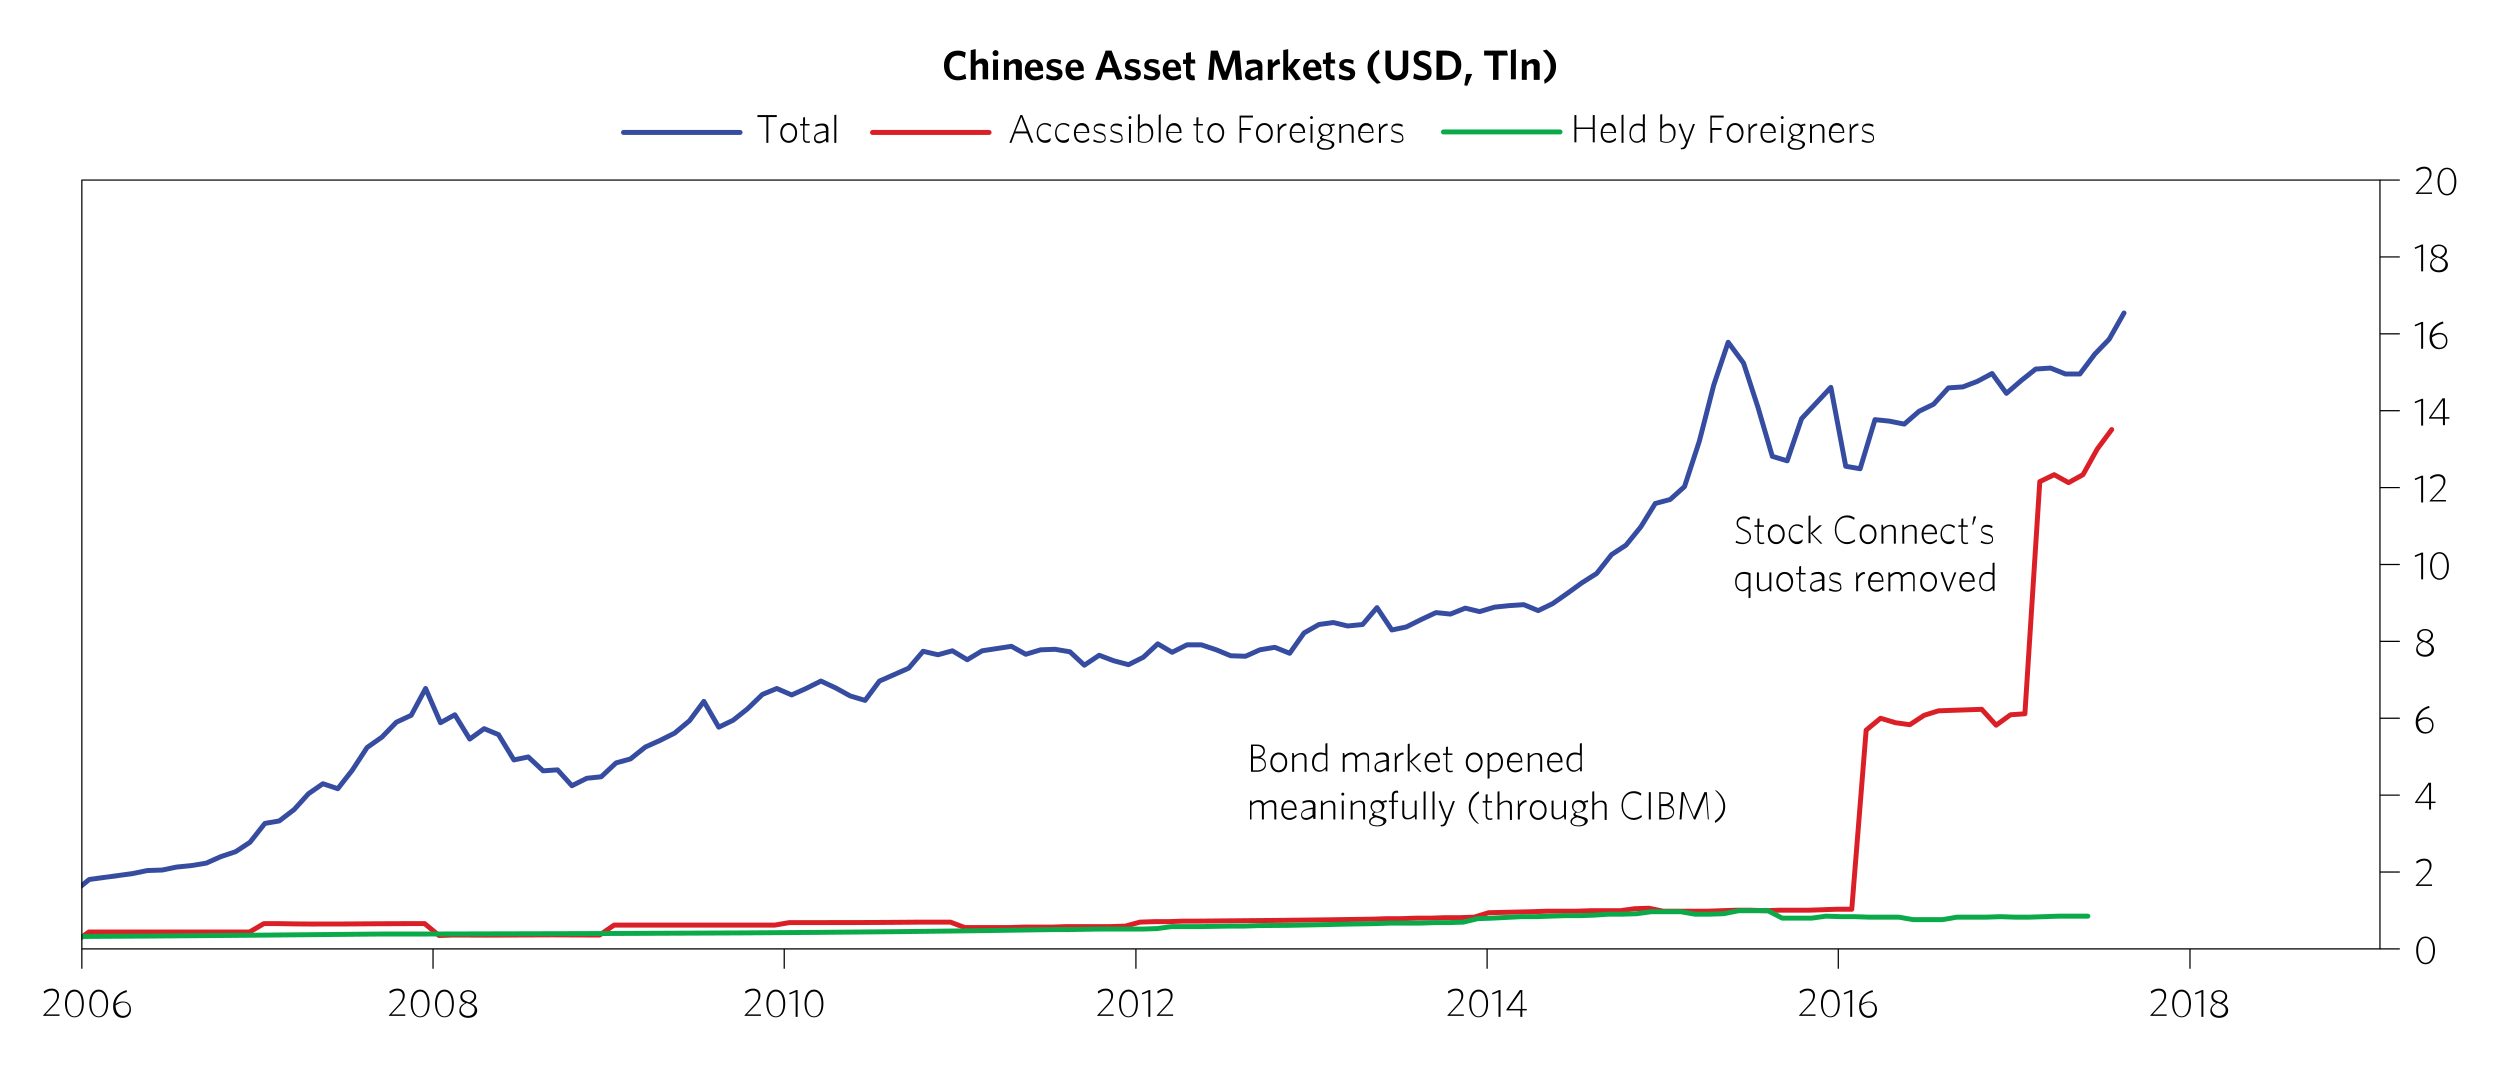 <?xml version="1.0" encoding="utf-8"?>
<!-- Generator: Adobe Illustrator 24.1.2, SVG Export Plug-In . SVG Version: 6.00 Build 0)  -->
<svg version="1.1" id="Layer_1" xmlns="http://www.w3.org/2000/svg" xmlns:xlink="http://www.w3.org/1999/xlink" x="0px" y="0px"
	 viewBox="0 0 504 216" style="enable-background:new 0 0 504 216;" xml:space="preserve">
<style type="text/css">
	.st0{fill:none;stroke:#364CA0;stroke-linecap:round;stroke-linejoin:round;stroke-miterlimit:10;}
	.st1{fill:none;stroke:#DB1F26;stroke-linecap:round;stroke-linejoin:round;stroke-miterlimit:10;}
	.st2{fill:none;stroke:#0AAA4B;stroke-linecap:round;stroke-linejoin:round;stroke-miterlimit:10;}
	.st3{fill:none;stroke:#000000;stroke-width:0.25;stroke-linejoin:round;stroke-miterlimit:10;}
	.st4{clip-path:url(#SVGID_2_);fill:none;stroke:#364CA0;stroke-linecap:round;stroke-linejoin:round;stroke-miterlimit:10;}
	.st5{clip-path:url(#SVGID_2_);fill:none;stroke:#DB1F26;stroke-linecap:round;stroke-linejoin:round;stroke-miterlimit:10;}
	.st6{clip-path:url(#SVGID_2_);fill:none;stroke:#0AAA4B;stroke-linecap:round;stroke-linejoin:round;stroke-miterlimit:10;}
</style>
<g>
	<g>
		<g>
			<path d="M193.1,16.2c-1.7,0-2.8-1.2-2.8-3c0-1.8,1.1-3,2.8-3c0.7,0,1.2,0.2,1.6,0.4l-0.2,1.1c-0.4-0.3-0.8-0.5-1.4-0.5
				c-1.1,0-1.7,0.8-1.7,2.1c0,1.3,0.7,2.1,1.7,2.1c0.6,0,1-0.2,1.5-0.5l0.2,1C194.3,16,193.7,16.2,193.1,16.2z"/>
			<path d="M198.1,16.1v-2.7c0-0.4-0.2-0.6-0.5-0.6c-0.3,0-0.6,0.2-0.9,0.5v2.8h-1v-6l1-0.2v2.5c0.3-0.3,0.8-0.6,1.3-0.6
				c0.8,0,1.2,0.5,1.2,1.2v3H198.1z"/>
			<path d="M200.7,11.3c-0.3,0-0.6-0.2-0.6-0.6c0-0.3,0.3-0.6,0.6-0.6c0.3,0,0.6,0.2,0.6,0.6C201.3,11.1,201.1,11.3,200.7,11.3z
				 M200.2,16.1V12h1v4.1H200.2z"/>
			<path d="M204.8,16.1v-2.7c0-0.4-0.2-0.6-0.5-0.6c-0.3,0-0.6,0.2-0.9,0.5v2.8h-1V12h0.9l0.1,0.6c0.4-0.4,0.8-0.7,1.4-0.7
				c0.8,0,1.2,0.5,1.2,1.2v3H204.8z"/>
			<path d="M208.6,16.2c-1.1,0-2-0.7-2-2.1c0-1.3,0.8-2.1,1.9-2.1c1.2,0,1.8,0.9,1.8,2.1c0,0.1,0,0.2,0,0.2h-2.6
				c0.1,0.8,0.5,1.1,1.1,1.1c0.5,0,1-0.2,1.4-0.5l0.1,0.8C209.8,16,209.3,16.2,208.6,16.2z M207.6,13.6h1.6c-0.1-0.6-0.3-1-0.8-1
				C208.1,12.6,207.7,12.9,207.6,13.6z"/>
			<path d="M212.5,16.2c-0.6,0-1.2-0.2-1.6-0.4l0.1-0.9c0.4,0.3,1,0.5,1.5,0.5c0.4,0,0.7-0.2,0.7-0.4c0-0.3-0.2-0.4-0.8-0.6
				c-1-0.3-1.4-0.5-1.4-1.3c0-0.7,0.6-1.2,1.5-1.2c0.5,0,1,0.1,1.4,0.3l-0.1,0.8c-0.4-0.2-0.9-0.4-1.3-0.4c-0.4,0-0.6,0.2-0.6,0.4
				c0,0.2,0.2,0.3,0.8,0.5c1.1,0.3,1.5,0.6,1.5,1.3C214.2,15.7,213.6,16.2,212.5,16.2z"/>
			<path d="M216.8,16.2c-1.1,0-2-0.7-2-2.1c0-1.3,0.8-2.1,1.9-2.1c1.2,0,1.8,0.9,1.8,2.1c0,0.1,0,0.2,0,0.2h-2.6
				c0.1,0.8,0.5,1.1,1.1,1.1c0.5,0,1-0.2,1.4-0.5l0.1,0.8C218,16,217.4,16.2,216.8,16.2z M215.8,13.6h1.6c-0.1-0.6-0.3-1-0.8-1
				C216.2,12.6,215.8,12.9,215.8,13.6z"/>
			<path d="M222.9,10.2h1.2l2.2,5.7l-1.1,0.2l-0.6-1.5h-2.2l-0.5,1.5h-1.1L222.9,10.2z M222.7,13.7h1.6l-0.8-2.3L222.7,13.7z"/>
			<path d="M228.3,16.2c-0.6,0-1.2-0.2-1.6-0.4l0.1-0.9c0.4,0.3,1,0.5,1.5,0.5c0.4,0,0.7-0.2,0.7-0.4c0-0.3-0.2-0.4-0.8-0.6
				c-1-0.3-1.4-0.5-1.4-1.3c0-0.7,0.6-1.2,1.5-1.2c0.5,0,1,0.1,1.4,0.3l-0.1,0.8c-0.4-0.2-0.9-0.4-1.3-0.4c-0.4,0-0.6,0.2-0.6,0.4
				c0,0.2,0.2,0.3,0.8,0.5c1.1,0.3,1.5,0.6,1.5,1.3C230,15.7,229.4,16.2,228.3,16.2z"/>
			<path d="M232.2,16.2c-0.6,0-1.2-0.2-1.6-0.4l0.1-0.9c0.4,0.3,1,0.5,1.5,0.5c0.4,0,0.7-0.2,0.7-0.4c0-0.3-0.2-0.4-0.8-0.6
				c-1-0.3-1.4-0.5-1.4-1.3c0-0.7,0.6-1.2,1.5-1.2c0.5,0,1,0.1,1.4,0.3l-0.1,0.8c-0.4-0.2-0.9-0.4-1.3-0.4c-0.4,0-0.6,0.2-0.6,0.4
				c0,0.2,0.2,0.3,0.8,0.5c1.1,0.3,1.5,0.6,1.5,1.3C233.8,15.7,233.3,16.2,232.2,16.2z"/>
			<path d="M236.4,16.2c-1.1,0-2-0.7-2-2.1c0-1.3,0.8-2.1,1.9-2.1c1.2,0,1.8,0.9,1.8,2.1c0,0.1,0,0.2,0,0.2h-2.6
				c0.1,0.8,0.5,1.1,1.1,1.1c0.5,0,1-0.2,1.4-0.5l0.1,0.8C237.6,16,237.1,16.2,236.4,16.2z M235.5,13.6h1.6c-0.1-0.6-0.3-1-0.8-1
				C235.9,12.6,235.5,12.9,235.5,13.6z"/>
			<path d="M240.5,16.2c-0.8,0-1.4-0.3-1.4-1.2v-2.1h-0.6V12h0.6v-1.3l1-0.2V12h0.8l0.1,0.8h-1v1.9c0,0.3,0.2,0.5,0.5,0.5
				c0.1,0,0.2,0,0.3,0l0.1,0.9C241,16.1,240.8,16.2,240.5,16.2z"/>
			<path d="M249.2,16.1l-0.3-4.3l-1.5,4.3h-1l-1.5-4.3l-0.3,4.3h-1l0.5-5.9h1.4l1.5,4.4l1.5-4.4h1.4l0.5,5.9H249.2z"/>
			<path d="M253.7,16.1l-0.1-0.5c-0.3,0.3-0.8,0.6-1.4,0.6c-0.7,0-1.2-0.4-1.2-1.1c0-1,0.8-1.4,2.5-1.6v-0.1c0-0.4-0.3-0.6-0.7-0.6
				c-0.5,0-0.9,0.1-1.4,0.3l-0.1-0.8c0.5-0.2,1-0.3,1.6-0.3c1.1,0,1.6,0.4,1.6,1.4v2.8H253.7z M253.6,14.1c-1.2,0.1-1.5,0.5-1.5,0.9
				c0,0.3,0.2,0.5,0.5,0.5c0.3,0,0.7-0.2,1-0.4V14.1z"/>
			<path d="M256.6,13.7v2.4h-1V12h0.9l0.1,0.8c0.3-0.5,0.7-0.9,1.3-0.9l0.2,1C257.4,13,256.9,13.3,256.6,13.7z"/>
			<path d="M261.2,16.2l-1.5-2.1v2h-1v-6l1-0.2v3.7l1.3-1.7h1.2l-1.5,1.9l1.6,2.2L261.2,16.2z"/>
			<path d="M264.7,16.2c-1.1,0-2-0.7-2-2.1c0-1.3,0.8-2.1,1.9-2.1c1.2,0,1.8,0.9,1.8,2.1c0,0.1,0,0.2,0,0.2h-2.6
				c0.1,0.8,0.5,1.1,1.1,1.1c0.5,0,1-0.2,1.4-0.5l0.1,0.8C265.9,16,265.4,16.2,264.7,16.2z M263.7,13.6h1.6c-0.1-0.6-0.3-1-0.8-1
				C264.1,12.6,263.8,12.9,263.7,13.6z"/>
			<path d="M268.7,16.2c-0.8,0-1.4-0.3-1.4-1.2v-2.1h-0.6V12h0.6v-1.3l1-0.2V12h0.8l0.1,0.8h-1v1.9c0,0.3,0.2,0.5,0.5,0.5
				c0.1,0,0.2,0,0.3,0l0.1,0.9C269.2,16.1,269,16.2,268.7,16.2z"/>
			<path d="M271.5,16.2c-0.6,0-1.2-0.2-1.6-0.4l0.1-0.9c0.4,0.3,1,0.5,1.5,0.5c0.4,0,0.7-0.2,0.7-0.4c0-0.3-0.2-0.4-0.8-0.6
				c-1-0.3-1.4-0.5-1.4-1.3c0-0.7,0.6-1.2,1.5-1.2c0.5,0,1,0.1,1.4,0.3l-0.1,0.8c-0.4-0.2-0.9-0.4-1.3-0.4c-0.4,0-0.6,0.2-0.6,0.4
				c0,0.2,0.2,0.3,0.8,0.5c1.1,0.3,1.5,0.6,1.5,1.3C273.2,15.7,272.6,16.2,271.5,16.2z"/>
			<path d="M277.6,16.9c-1.2-1-1.9-1.9-1.9-3.4c0-1.6,0.8-2.7,2.3-3.5l0.1,0.8c-0.9,0.7-1.3,1.6-1.3,2.7c0,1.2,0.5,2.2,1.6,3.2
				L277.6,16.9z"/>
			<path d="M281.6,16.2c-1.4,0-2.3-0.8-2.3-2.4v-3.6h1.1v3.5c0,0.9,0.4,1.5,1.2,1.5c0.8,0,1.2-0.5,1.2-1.4v-3.6h1.1v3.6
				C284,15.4,283,16.2,281.6,16.2z"/>
			<path d="M286.7,16.2c-0.7,0-1.3-0.2-1.8-0.4l0.2-1c0.5,0.3,1.1,0.5,1.7,0.5c0.5,0,0.9-0.2,0.9-0.7c0-0.4-0.2-0.6-1.1-1
				c-1.1-0.5-1.6-0.8-1.6-1.8c0-1,0.8-1.6,1.9-1.6c0.7,0,1.1,0.1,1.5,0.4l-0.2,1c-0.4-0.3-0.9-0.5-1.4-0.5c-0.6,0-0.8,0.3-0.8,0.6
				c0,0.4,0.2,0.6,1,0.9c1.2,0.5,1.6,0.9,1.6,1.8C288.7,15.6,287.9,16.2,286.7,16.2z"/>
			<path d="M291.5,16.1h-1.9v-5.9h1.9c2,0,3.1,1.2,3.1,2.9C294.6,14.9,293.5,16.1,291.5,16.1z M291.5,11.2h-0.7v4h0.7
				c1.2,0,2-0.6,2-2C293.5,11.8,292.7,11.2,291.5,11.2z"/>
			<path d="M295.8,17.3l-0.6-0.1l0.4-2.3h1.2L295.8,17.3z"/>
			<path d="M302.1,11.2v4.9h-1.1v-4.9h-1.8v-1h4.6l0.2,1H302.1z"/>
			<path d="M304.6,16.1v-6l1-0.2v6.1H304.6z"/>
			<path d="M309.2,16.1v-2.7c0-0.4-0.2-0.6-0.5-0.6c-0.3,0-0.6,0.2-0.9,0.5v2.8h-1V12h0.9l0.1,0.6c0.4-0.4,0.8-0.7,1.4-0.7
				c0.8,0,1.2,0.5,1.2,1.2v3H309.2z"/>
			<path d="M311.8,10c1.2,1,1.9,1.9,1.9,3.4c0,1.6-0.8,2.7-2.3,3.5l-0.1-0.8c0.9-0.7,1.3-1.6,1.3-2.7c0-1.2-0.5-2.2-1.6-3.2
				L311.8,10z"/>
		</g>
		<g>
			<g>
				<line class="st0" x1="125.7" y1="26.7" x2="149.2" y2="26.7"/>
				<g>
					<path d="M154.9,23.6v5.2h-0.4v-5.2h-1.8v-0.4h3.9l0,0.4H154.9z"/>
					<path d="M159,28.8c-0.9,0-1.7-0.7-1.7-2c0-1.2,0.7-2,1.7-2c0.9,0,1.7,0.7,1.7,2C160.7,28.1,159.9,28.8,159,28.8z M159,25.2
						c-0.7,0-1.3,0.6-1.3,1.6c0,1,0.6,1.6,1.3,1.6c0.7,0,1.3-0.6,1.3-1.6C160.3,25.8,159.7,25.2,159,25.2z"/>
					<path d="M162.8,28.8c-0.5,0-0.9-0.2-0.9-0.9v-2.6h-0.6V25h0.6v-1.3l0.4-0.1V25h0.9l0,0.3h-1v2.6c0,0.4,0.2,0.6,0.6,0.6
						c0.1,0,0.3,0,0.4-0.1l0.1,0.3C163.2,28.8,163,28.8,162.8,28.8z"/>
					<path d="M166.6,28.8l-0.1-0.5c-0.4,0.3-0.9,0.6-1.3,0.6c-0.6,0-1.1-0.3-1.1-1c0-0.8,0.6-1.3,2.4-1.5v-0.3
						c0-0.5-0.3-0.8-0.8-0.8c-0.4,0-0.9,0.1-1.3,0.3l0-0.4c0.4-0.2,0.9-0.3,1.4-0.3c0.8,0,1.2,0.4,1.2,1.1v2.7H166.6z M166.5,26.7
						c-1.6,0.2-2.1,0.5-2.1,1.1c0,0.5,0.3,0.7,0.8,0.7c0.4,0,0.9-0.2,1.3-0.6V26.7z"/>
					<path d="M168.2,28.8v-5.6l0.4-0.1v5.7H168.2z"/>
				</g>
			</g>
			<g>
				<line class="st1" x1="175.9" y1="26.7" x2="199.4" y2="26.7"/>
				<g>
					<path d="M205.7,23.2h0.4l2.2,5.5l-0.4,0.1l-0.8-1.9h-2.5l-0.7,1.9h-0.4L205.7,23.2z M204.7,26.5h2.3l-1.1-2.9L204.7,26.5z"/>
					<path d="M210.7,28.8c-0.9,0-1.7-0.7-1.7-2c0-1.2,0.7-2,1.7-2c0.5,0,0.9,0.2,1.2,0.4l-0.1,0.4c-0.4-0.3-0.7-0.5-1.2-0.5
						c-0.7,0-1.3,0.6-1.3,1.6c0,1,0.5,1.6,1.3,1.6c0.4,0,0.8-0.1,1.2-0.5l0,0.4C211.7,28.7,211.2,28.8,210.7,28.8z"/>
					<path d="M214.4,28.8c-0.9,0-1.7-0.7-1.7-2c0-1.2,0.7-2,1.7-2c0.5,0,0.9,0.2,1.2,0.4l-0.1,0.4c-0.4-0.3-0.7-0.5-1.2-0.5
						c-0.7,0-1.3,0.6-1.3,1.6c0,1,0.5,1.6,1.3,1.6c0.4,0,0.8-0.1,1.2-0.5l0,0.4C215.4,28.7,214.9,28.8,214.4,28.8z"/>
					<path d="M218.2,28.8c-1,0-1.7-0.7-1.7-2c0-1.2,0.7-2,1.6-2c1,0,1.5,0.8,1.5,1.9v0.1h-2.7c0,1,0.4,1.6,1.3,1.6
						c0.5,0,0.9-0.2,1.3-0.6l0.1,0.4C219.2,28.6,218.7,28.8,218.2,28.8z M216.9,26.6h2.3c0-0.7-0.4-1.3-1.1-1.3
						C217.4,25.2,217,25.7,216.9,26.6z"/>
					<path d="M221.7,28.8c-0.5,0-1-0.2-1.3-0.3l0.1-0.4c0.4,0.2,0.8,0.4,1.3,0.4c0.6,0,0.9-0.2,0.9-0.7c0-0.4-0.2-0.6-1-0.8
						c-0.8-0.2-1.2-0.5-1.2-1.1s0.5-1,1.2-1c0.4,0,0.8,0.1,1.1,0.3l-0.1,0.4c-0.3-0.2-0.7-0.3-1.1-0.3c-0.6,0-0.9,0.3-0.9,0.6
						c0,0.4,0.2,0.5,0.9,0.7c0.9,0.2,1.3,0.5,1.3,1.2C223,28.4,222.5,28.8,221.7,28.8z"/>
					<path d="M225.1,28.8c-0.5,0-1-0.2-1.3-0.3l0.1-0.4c0.4,0.2,0.8,0.4,1.3,0.4c0.6,0,0.9-0.2,0.9-0.7c0-0.4-0.2-0.6-1-0.8
						c-0.8-0.2-1.2-0.5-1.2-1.1s0.5-1,1.2-1c0.4,0,0.8,0.1,1.1,0.3l-0.1,0.4c-0.3-0.2-0.7-0.3-1.1-0.3c-0.6,0-0.9,0.3-0.9,0.6
						c0,0.4,0.2,0.5,0.9,0.7c0.9,0.2,1.3,0.5,1.3,1.2C226.5,28.4,225.9,28.8,225.1,28.8z"/>
					<path d="M227.8,24c-0.2,0-0.3-0.2-0.3-0.3c0-0.2,0.2-0.3,0.3-0.3c0.2,0,0.3,0.1,0.3,0.3C228.1,23.8,228,24,227.8,24z
						 M227.6,28.8V25h0.4v3.8H227.6z"/>
					<path d="M230.7,28.8c-0.5,0-0.9-0.1-1.3-0.3v-5.4l0.4-0.1v2.5c0.3-0.3,0.7-0.6,1.2-0.6c0.8,0,1.5,0.6,1.5,1.9
						C232.5,28.1,231.7,28.8,230.7,28.8z M230.9,25.3c-0.4,0-0.8,0.3-1.2,0.7v2.4c0.2,0.1,0.6,0.2,1,0.2c0.8,0,1.4-0.5,1.4-1.7
						C232.1,25.8,231.6,25.3,230.9,25.3z"/>
					<path d="M233.6,28.8v-5.6L234,23v5.7H233.6z"/>
					<path d="M236.8,28.8c-1,0-1.7-0.7-1.7-2c0-1.2,0.7-2,1.6-2c1,0,1.5,0.8,1.5,1.9v0.1h-2.7c0,1,0.4,1.6,1.3,1.6
						c0.5,0,0.9-0.2,1.3-0.6l0.1,0.4C237.8,28.6,237.3,28.8,236.8,28.8z M235.5,26.6h2.3c0-0.7-0.4-1.3-1.1-1.3
						C236,25.2,235.6,25.7,235.5,26.6z"/>
					<path d="M242.1,28.8c-0.5,0-0.9-0.2-0.9-0.9v-2.6h-0.6V25h0.6v-1.3l0.4-0.1V25h0.9l0,0.3h-1v2.6c0,0.4,0.2,0.6,0.6,0.6
						c0.1,0,0.3,0,0.4-0.1l0.1,0.3C242.6,28.8,242.4,28.8,242.1,28.8z"/>
					<path d="M245.1,28.8c-0.9,0-1.7-0.7-1.7-2c0-1.2,0.7-2,1.7-2c0.9,0,1.7,0.7,1.7,2C246.7,28.1,246,28.8,245.1,28.8z M245.1,25.2
						c-0.7,0-1.3,0.6-1.3,1.6c0,1,0.6,1.6,1.3,1.6c0.7,0,1.3-0.6,1.3-1.6C246.4,25.8,245.8,25.2,245.1,25.2z"/>
					<path d="M250.2,23.6v2.2h1.9l0.1,0.4h-1.9v2.6h-0.4v-5.5h2.7v0.4H250.2z"/>
					<path d="M254.9,28.8c-0.9,0-1.7-0.7-1.7-2c0-1.2,0.7-2,1.7-2c0.9,0,1.7,0.7,1.7,2C256.6,28.1,255.8,28.8,254.9,28.8z
						 M254.9,25.2c-0.7,0-1.3,0.6-1.3,1.6c0,1,0.6,1.6,1.3,1.6c0.7,0,1.3-0.6,1.3-1.6C256.2,25.8,255.6,25.2,254.9,25.2z"/>
					<path d="M258,26.3v2.5h-0.4V25h0.2l0.1,0.8c0.3-0.4,0.7-0.9,1.4-0.9l0.1,0.4C258.8,25.3,258.3,25.8,258,26.3z"/>
					<path d="M261.7,28.8c-1,0-1.7-0.7-1.7-2c0-1.2,0.7-2,1.6-2c1,0,1.5,0.8,1.5,1.9v0.1h-2.7c0,1,0.4,1.6,1.3,1.6
						c0.5,0,0.9-0.2,1.3-0.6l0.1,0.4C262.7,28.6,262.2,28.8,261.7,28.8z M260.4,26.6h2.3c0-0.7-0.4-1.3-1.1-1.3
						C261,25.2,260.5,25.7,260.4,26.6z"/>
					<path d="M264.4,24c-0.2,0-0.3-0.2-0.3-0.3c0-0.2,0.2-0.3,0.3-0.3s0.3,0.1,0.3,0.3C264.7,23.8,264.6,24,264.4,24z M264.2,28.8
						V25h0.4v3.8H264.2z"/>
					<path d="M267.2,30.2c-1,0-1.7-0.3-1.7-1c0-0.4,0.3-0.7,0.9-1c-0.2-0.1-0.3-0.2-0.3-0.4c0-0.2,0.1-0.3,0.4-0.5
						c-0.4-0.2-0.7-0.6-0.7-1.1c0-0.8,0.6-1.3,1.4-1.3c0.4,0,0.7,0.1,0.9,0.3l0.9-0.3l0.1,0.4l-0.8,0.1c0.2,0.2,0.3,0.5,0.3,0.7
						c0,0.8-0.6,1.3-1.4,1.3c-0.1,0-0.2,0-0.4,0c-0.2,0.1-0.3,0.2-0.3,0.3c0,0.2,0.2,0.2,0.9,0.4l0.3,0.1c0.9,0.2,1.3,0.4,1.3,0.9
						C269,29.8,268.2,30.2,267.2,30.2z M266.8,28.3c-0.6,0.2-0.9,0.5-0.9,0.9c0,0.5,0.6,0.7,1.3,0.7c0.8,0,1.3-0.3,1.3-0.8
						c0-0.3-0.3-0.5-1.1-0.7l-0.3-0.1C267.1,28.4,266.9,28.4,266.8,28.3z M267.2,25.2c-0.6,0-1,0.4-1,1c0,0.5,0.4,1,1,1
						c0.6,0,1-0.4,1-1C268.2,25.6,267.8,25.2,267.2,25.2z"/>
					<path d="M272.5,28.8v-2.6c0-0.6-0.3-0.9-0.8-0.9c-0.4,0-0.8,0.2-1.3,0.7v2.8H270V25h0.3l0.1,0.6c0.5-0.4,0.9-0.6,1.4-0.6
						c0.8,0,1.1,0.4,1.1,1.2v2.6H272.5z"/>
					<path d="M275.5,28.8c-1,0-1.7-0.7-1.7-2c0-1.2,0.7-2,1.6-2c1,0,1.5,0.8,1.5,1.9v0.1h-2.7c0,1,0.4,1.6,1.3,1.6
						c0.5,0,0.9-0.2,1.3-0.6l0.1,0.4C276.6,28.6,276.1,28.8,275.5,28.8z M274.3,26.6h2.3c0-0.7-0.4-1.3-1.1-1.3
						S274.4,25.7,274.3,26.6z"/>
					<path d="M278.4,26.3v2.5H278V25h0.2l0.1,0.8c0.3-0.4,0.7-0.9,1.4-0.9l0.1,0.4C279.2,25.3,278.6,25.8,278.4,26.3z"/>
					<path d="M281.7,28.8c-0.5,0-1-0.2-1.3-0.3l0.1-0.4c0.4,0.2,0.8,0.4,1.3,0.4c0.6,0,0.9-0.2,0.9-0.7c0-0.4-0.2-0.6-1-0.8
						c-0.8-0.2-1.2-0.5-1.2-1.1s0.5-1,1.2-1c0.4,0,0.8,0.1,1.1,0.3l-0.1,0.4c-0.3-0.2-0.7-0.3-1.1-0.3c-0.6,0-0.9,0.3-0.9,0.6
						c0,0.4,0.2,0.5,0.9,0.7c0.9,0.2,1.3,0.5,1.3,1.2C283.1,28.4,282.5,28.8,281.7,28.8z"/>
				</g>
			</g>
			<g>
				<line class="st2" x1="291" y1="26.6" x2="314.5" y2="26.6"/>
				<g>
					<path d="M321.1,28.8V26h-3.3v2.7h-0.4v-5.5h0.4v2.5h3.3v-2.5h0.4v5.5H321.1z"/>
					<path d="M324.4,28.8c-1,0-1.7-0.7-1.7-2c0-1.2,0.7-2,1.6-2c1,0,1.5,0.8,1.5,1.9v0.1h-2.7c0,1,0.4,1.6,1.3,1.6
						c0.5,0,0.9-0.2,1.3-0.6l0.1,0.4C325.4,28.6,324.9,28.8,324.4,28.8z M323.1,26.6h2.3c0-0.7-0.4-1.3-1.1-1.3
						C323.6,25.2,323.2,25.7,323.1,26.6z"/>
					<path d="M326.9,28.8v-5.6l0.4-0.1v5.7H326.9z"/>
					<path d="M331.3,28.8l-0.1-0.6c-0.3,0.3-0.7,0.6-1.2,0.6c-0.8,0-1.5-0.6-1.5-1.9c0-1.4,0.8-2,1.7-2c0.4,0,0.7,0.1,1,0.2v-2
						l0.4-0.1v5.7H331.3z M331.1,25.5c-0.3-0.2-0.6-0.2-1-0.2c-0.7,0-1.3,0.5-1.3,1.7c0,1,0.5,1.5,1.2,1.5c0.5,0,0.8-0.3,1.2-0.7
						V25.5z"/>
					<path d="M336,28.8c-0.5,0-0.9-0.1-1.3-0.3v-5.4l0.4-0.1v2.5c0.3-0.3,0.7-0.6,1.2-0.6c0.8,0,1.5,0.6,1.5,1.9
						C337.8,28.1,337,28.8,336,28.8z M336.2,25.3c-0.4,0-0.8,0.3-1.2,0.7v2.4c0.2,0.1,0.6,0.2,1,0.2c0.8,0,1.4-0.5,1.4-1.7
						C337.4,25.8,336.9,25.3,336.2,25.3z"/>
					<path d="M340.1,29.3c-0.2,0.6-0.5,0.8-1,0.8c-0.1,0-0.1,0-0.2,0l-0.1-0.3c0.1,0,0.1,0,0.2,0c0.3,0,0.5-0.1,0.7-0.6l0.2-0.5
						l-1.5-3.7l0.4-0.1l1.3,3.4l1.2-3.3h0.4L340.1,29.3z"/>
					<path d="M345.1,23.6v2.2h1.9l0.1,0.4h-1.9v2.6h-0.4v-5.5h2.7v0.4H345.1z"/>
					<path d="M349.8,28.8c-0.9,0-1.7-0.7-1.7-2c0-1.2,0.7-2,1.7-2c0.9,0,1.7,0.7,1.7,2C351.4,28.1,350.7,28.8,349.8,28.8z
						 M349.8,25.2c-0.7,0-1.3,0.6-1.3,1.6c0,1,0.6,1.6,1.3,1.6c0.7,0,1.3-0.6,1.3-1.6C351,25.8,350.5,25.2,349.8,25.2z"/>
					<path d="M352.9,26.3v2.5h-0.4V25h0.2l0.1,0.8c0.3-0.4,0.7-0.9,1.4-0.9l0.1,0.4C353.7,25.3,353.1,25.8,352.9,26.3z"/>
					<path d="M356.6,28.8c-1,0-1.7-0.7-1.7-2c0-1.2,0.7-2,1.6-2c1,0,1.5,0.8,1.5,1.9v0.1h-2.7c0,1,0.4,1.6,1.3,1.6
						c0.5,0,0.9-0.2,1.3-0.6l0.1,0.4C357.6,28.6,357.1,28.8,356.6,28.8z M355.3,26.6h2.3c0-0.7-0.4-1.3-1.1-1.3
						C355.8,25.2,355.4,25.7,355.3,26.6z"/>
					<path d="M359.3,24c-0.2,0-0.3-0.2-0.3-0.3c0-0.2,0.2-0.3,0.3-0.3s0.3,0.1,0.3,0.3C359.6,23.8,359.5,24,359.3,24z M359.1,28.8
						V25h0.4v3.8H359.1z"/>
					<path d="M362.1,30.2c-1,0-1.7-0.3-1.7-1c0-0.4,0.3-0.7,0.9-1c-0.2-0.1-0.3-0.2-0.3-0.4c0-0.2,0.1-0.3,0.4-0.5
						c-0.4-0.2-0.7-0.6-0.7-1.1c0-0.8,0.6-1.3,1.4-1.3c0.4,0,0.7,0.1,0.9,0.3l0.9-0.3l0.1,0.4l-0.8,0.1c0.2,0.2,0.3,0.5,0.3,0.7
						c0,0.8-0.6,1.3-1.4,1.3c-0.1,0-0.2,0-0.4,0c-0.2,0.1-0.3,0.2-0.3,0.3c0,0.2,0.2,0.2,0.9,0.4l0.3,0.1c0.9,0.2,1.3,0.4,1.3,0.9
						C363.8,29.8,363.1,30.2,362.1,30.2z M361.7,28.3c-0.6,0.2-0.9,0.5-0.9,0.9c0,0.5,0.6,0.7,1.3,0.7c0.8,0,1.3-0.3,1.3-0.8
						c0-0.3-0.3-0.5-1.1-0.7l-0.3-0.1C361.9,28.4,361.8,28.4,361.7,28.3z M362,25.2c-0.6,0-1,0.4-1,1c0,0.5,0.4,1,1,1
						c0.6,0,1-0.4,1-1C363,25.6,362.6,25.2,362,25.2z"/>
					<path d="M367.4,28.8v-2.6c0-0.6-0.3-0.9-0.8-0.9c-0.4,0-0.8,0.2-1.3,0.7v2.8h-0.4V25h0.3l0.1,0.6c0.5-0.4,0.9-0.6,1.4-0.6
						c0.8,0,1.1,0.4,1.1,1.2v2.6H367.4z"/>
					<path d="M370.4,28.8c-1,0-1.7-0.7-1.7-2c0-1.2,0.7-2,1.6-2c1,0,1.5,0.8,1.5,1.9v0.1h-2.7c0,1,0.4,1.6,1.3,1.6
						c0.5,0,0.9-0.2,1.3-0.6l0.1,0.4C371.5,28.6,371,28.8,370.4,28.8z M369.2,26.6h2.3c0-0.7-0.4-1.3-1.1-1.3
						C369.7,25.2,369.2,25.7,369.2,26.6z"/>
					<path d="M373.3,26.3v2.5h-0.4V25h0.2l0.1,0.8c0.3-0.4,0.7-0.9,1.4-0.9l0.1,0.4C374.1,25.3,373.5,25.8,373.3,26.3z"/>
					<path d="M376.6,28.8c-0.5,0-1-0.2-1.3-0.3l0.1-0.4c0.4,0.2,0.8,0.4,1.3,0.4c0.6,0,0.9-0.2,0.9-0.7c0-0.4-0.2-0.6-1-0.8
						c-0.8-0.2-1.2-0.5-1.2-1.1s0.5-1,1.2-1c0.4,0,0.8,0.1,1.1,0.3l-0.1,0.4c-0.3-0.2-0.7-0.3-1.1-0.3c-0.6,0-0.9,0.3-0.9,0.6
						c0,0.4,0.2,0.5,0.9,0.7c0.9,0.2,1.3,0.5,1.3,1.2C377.9,28.4,377.4,28.8,376.6,28.8z"/>
				</g>
			</g>
		</g>
	</g>
	<g>
		<g>
			<line class="st3" x1="479.8" y1="191.3" x2="483.8" y2="191.3"/>
			<line class="st3" x1="479.8" y1="175.8" x2="483.8" y2="175.8"/>
			<line class="st3" x1="479.8" y1="160.3" x2="483.8" y2="160.3"/>
			<line class="st3" x1="479.8" y1="144.8" x2="483.8" y2="144.8"/>
			<line class="st3" x1="479.8" y1="129.3" x2="483.8" y2="129.3"/>
			<line class="st3" x1="479.8" y1="113.8" x2="483.8" y2="113.8"/>
			<line class="st3" x1="479.8" y1="98.3" x2="483.8" y2="98.3"/>
			<line class="st3" x1="479.8" y1="82.8" x2="483.8" y2="82.8"/>
			<line class="st3" x1="479.8" y1="67.3" x2="483.8" y2="67.3"/>
			<line class="st3" x1="479.8" y1="51.8" x2="483.8" y2="51.8"/>
			<line class="st3" x1="479.8" y1="36.3" x2="483.8" y2="36.3"/>
		</g>
		<g>
			<line class="st3" x1="16.5" y1="191.3" x2="16.5" y2="195.3"/>
			<line class="st3" x1="87.3" y1="191.3" x2="87.3" y2="195.3"/>
			<line class="st3" x1="158.1" y1="191.3" x2="158.1" y2="195.3"/>
			<line class="st3" x1="229" y1="191.3" x2="229" y2="195.3"/>
			<line class="st3" x1="299.8" y1="191.3" x2="299.8" y2="195.3"/>
			<line class="st3" x1="370.6" y1="191.3" x2="370.6" y2="195.3"/>
			<line class="st3" x1="441.5" y1="191.3" x2="441.5" y2="195.3"/>
		</g>
		<g>
			<defs>
				<rect id="SVGID_1_" x="16.4" y="57.9" width="415.7" height="132.7"/>
			</defs>
			<clipPath id="SVGID_2_">
				<use xlink:href="#SVGID_1_"  style="overflow:visible;"/>
			</clipPath>
			<polyline class="st4" points="12.1,180.1 15,179.7 18,177.3 20.9,176.9 23.9,176.5 26.8,176.1 29.7,175.5 32.7,175.4 35.6,174.8 
				38.6,174.5 41.6,174 44.5,172.7 47.5,171.7 50.4,169.8 53.4,166 56.3,165.5 59.3,163.2 62.2,160 65.1,158 68.1,159 71,155.3 
				74,150.7 77,148.6 79.9,145.6 82.9,144.2 85.8,138.8 88.8,145.7 91.7,144.1 94.7,149 97.6,146.9 100.5,148.1 103.6,153.2 
				106.5,152.6 109.5,155.4 112.4,155.2 115.3,158.4 118.3,156.9 121.2,156.6 124.2,153.8 127.1,153 130.1,150.6 133,149.3 
				136,147.8 139,145.3 141.9,141.4 144.9,146.6 147.8,145.2 150.7,142.9 153.7,140 156.6,138.8 159.6,140.1 162.5,138.8 
				165.5,137.3 168.5,138.7 171.4,140.3 174.4,141.2 177.3,137.3 183.2,134.7 186.1,131.3 189.1,132 192,131.2 195,133 198,131.2 
				203.9,130.3 206.8,131.9 209.8,131 212.7,130.9 215.7,131.4 218.6,134.1 221.6,132.1 224.5,133.2 227.5,134 230.5,132.5 
				233.4,129.8 236.3,131.5 239.3,130 242.2,130 245.2,131 248.1,132.2 251.1,132.3 254,131 257,130.5 260,131.7 262.9,127.6 
				265.9,125.9 268.8,125.5 271.7,126.2 274.7,125.9 277.6,122.5 280.6,127 283.5,126.4 286.5,124.9 289.5,123.5 292.4,123.8 
				295.4,122.6 298.3,123.3 301.3,122.4 304.2,122.1 307.2,121.9 310.1,123.1 313,121.7 316,119.6 318.9,117.5 321.9,115.6 
				324.9,111.8 327.8,109.9 330.8,106.2 333.7,101.5 336.7,100.7 339.6,98.1 342.6,88.9 345.5,77.6 348.4,69 351.5,73.2 354.4,82.1 
				357.3,92 360.3,92.9 363.2,84.4 369.1,78.1 372.1,94 375,94.5 378,84.6 380.9,84.9 383.9,85.5 386.9,82.9 389.8,81.5 392.8,78.2 
				395.7,78 398.6,76.9 401.6,75.3 404.5,79.3 407.5,76.7 410.4,74.4 413.4,74.2 416.4,75.4 419.3,75.4 422.3,71.4 425.2,68.4 
				428.2,63.1 			"/>
			<path class="st5" d="M15,190l2.9-2.1h2.9c8.9,0,17.7,0,26.6,0h2.9l2.9-1.7h2.9c8.8,0.2,17.7,0,26.6,0h2.9l2.9,2.4l2.9-0.1
				c8.9,0.1,17.7-0.1,26.6,0h2.9l2.9-2h5.9c7.9,0,15.8,0,23.6,0h2.9l2.9-0.5c8.9,0,17.7,0,26.6-0.1h5.9l2.9,1.1h8.9l2.9-0.1h5.9
				l2.9-0.1h8.8l3-0.1l2.9-0.8l2.9-0.1h2.9l2.9-0.1h2.9c11.8-0.1,23.6-0.2,35.4-0.4l2.9-0.1h2.9l2.9-0.1h3l2.9-0.1h2.9l2.9-0.1
				l2.9-0.9l8.8-0.2l2.9-0.1h5.9l3-0.1h5.9l2.9-0.4l2.9-0.1l2.9,0.6h8.8l2.9-0.1l3-0.1h2.9l2.9,0.1l2.9-0.1h5.9l2.9-0.1l2.9-0.1h2.9
				l2.9-36.1l2.9-2.4l3,0.9l2.9,0.4l2.9-1.9l2.9-0.9l2.9-0.1l2.9-0.1l2.9-0.1l2.9,3.2l2.9-2.1l2.9-0.2l3-46.8l2.9-1.4l2.9,1.6
				l2.9-1.6l2.9-5.2l2.9-3.9"/>
			<path class="st6" d="M14.7,188.8c22.5-0.1,39.8-0.3,62.3-0.5h8.8c42.3-0.1,84.6-0.2,126.9-0.9h2.9l5.9-0.1h8.9l2.9-0.1l2.9-0.4
				h5.9l5.9-0.1h2.9l2.9-0.1c7.9,0,15.7-0.3,23.6-0.4l2.9-0.1h5.9l3-0.1h2.9l2.9-0.1l2.9-0.7l2.9-0.1l5.9-0.3h2.9l2.9-0.1l2.9-0.1
				h2.9l3-0.1l2.9-0.2h2.9l2.9-0.1l2.9-0.4h5.9l2.9,0.5h2.9l2.9-0.1l3-0.6h5.9l2.9,1.5h5.9l2.9-0.4l2.9,0.1h2.9l2.9,0.1h6l2.9,0.5
				h5.9l2.9-0.5h5.9l2.9-0.1l2.9,0.1h2.9l3-0.1l2.9-0.1h5.9"/>
		</g>
		<g>
			<g>
				<path d="M489,194.4c-1.2,0-1.9-1.2-1.9-2.8c0-1.6,0.7-2.8,1.9-2.8c1.2,0,1.9,1.2,1.9,2.8C490.9,193.2,490.2,194.4,489,194.4z
					 M489,189.1c-1,0-1.5,1.1-1.5,2.5c0,1.4,0.5,2.5,1.5,2.5c1,0,1.5-1.1,1.5-2.5C490.5,190.1,490,189.1,489,189.1z"/>
			</g>
			<g>
				<path d="M487,178.8v-0.3l2-2.2c0.6-0.7,0.8-1.1,0.8-1.7c0-0.7-0.4-1.1-1.1-1.1c-0.6,0-1,0.3-1.5,0.6l-0.1-0.4
					c0.4-0.3,0.9-0.6,1.6-0.6c1,0,1.5,0.6,1.5,1.4c0,0.7-0.3,1.2-0.9,1.9l-1.8,1.9h2.8l0,0.3H487z"/>
			</g>
			<g>
				<path d="M490.1,161.9v1.3h-0.4v-1.3h-2.8v-0.2l2.7-3.9h0.5v3.8h0.9v0.3H490.1z M489.7,158.2l-2.4,3.4h2.4V158.2z"/>
			</g>
			<g>
				<path d="M487.5,145.1c0.5-0.4,1-0.5,1.5-0.5c1,0,1.6,0.6,1.6,1.6c0,1.1-0.7,1.7-1.7,1.7c-1.1,0-1.9-0.9-1.9-2.3
					c0-1.8,1.1-2.8,2.7-3.3l0.1,0.4C488.5,143,487.7,143.9,487.5,145.1z M487.5,145.5L487.5,145.5c0,1.2,0.6,2.1,1.5,2.1
					c0.8,0,1.3-0.6,1.3-1.4c0-0.7-0.4-1.3-1.3-1.3C488.4,144.9,487.9,145.2,487.5,145.5z"/>
			</g>
			<g>
				<path d="M488.3,129.4c-0.6-0.2-1-0.6-1-1.3c0-0.7,0.7-1.3,1.6-1.3s1.6,0.6,1.6,1.3c0,0.6-0.4,1.1-1,1.4c0.7,0.3,1.2,0.7,1.2,1.4
					c0,0.9-0.8,1.5-1.8,1.5c-1.1,0-1.8-0.6-1.8-1.4C487.1,130.2,487.5,129.7,488.3,129.4z M488.9,132c0.7,0,1.3-0.5,1.3-1.2
					c0-0.6-0.4-1-1.6-1.4c-0.7,0.3-1.2,0.8-1.2,1.4C487.5,131.6,488,132,488.9,132z M489.1,129.3c0.6-0.3,1-0.7,1-1.2
					c0-0.6-0.5-1-1.2-1c-0.8,0-1.2,0.5-1.2,1C487.7,128.6,488,128.9,489.1,129.3z"/>
			</g>
			<g>
				<path d="M488.1,116.8v-5l-1.2,0.5l-0.1-0.3l1.4-0.6h0.3v5.4H488.1z"/>
				<path d="M491.8,116.9c-1.2,0-1.9-1.2-1.9-2.8c0-1.6,0.7-2.8,1.9-2.8c1.2,0,1.9,1.2,1.9,2.8C493.7,115.7,493,116.9,491.8,116.9z
					 M491.8,111.6c-1,0-1.5,1.1-1.5,2.5c0,1.4,0.5,2.5,1.5,2.5c1,0,1.5-1.1,1.5-2.5C493.3,112.7,492.8,111.6,491.8,111.6z"/>
			</g>
			<g>
				<path d="M488.1,101.3v-5l-1.2,0.5l-0.1-0.3l1.4-0.6h0.3v5.4H488.1z"/>
				<path d="M489.8,101.3V101l2-2.2c0.6-0.7,0.8-1.1,0.8-1.7c0-0.7-0.4-1.1-1.1-1.1c-0.6,0-1,0.3-1.5,0.6l-0.1-0.4
					c0.4-0.3,0.9-0.6,1.6-0.6c1,0,1.5,0.6,1.5,1.4c0,0.7-0.3,1.2-0.9,1.9l-1.8,1.9h2.8l0,0.3H489.8z"/>
			</g>
			<g>
				<path d="M488.1,85.8v-5l-1.2,0.5l-0.1-0.3l1.4-0.6h0.3v5.4H488.1z"/>
				<path d="M492.9,84.4v1.3h-0.4v-1.3h-2.8v-0.2l2.7-3.9h0.5v3.8h0.9v0.3H492.9z M492.5,80.7l-2.4,3.4h2.4V80.7z"/>
			</g>
			<g>
				<path d="M488.1,70.3v-5l-1.2,0.5l-0.1-0.3l1.4-0.6h0.3v5.4H488.1z"/>
				<path d="M490.3,67.6c0.5-0.4,1-0.5,1.5-0.5c1,0,1.6,0.6,1.6,1.6c0,1.1-0.7,1.7-1.7,1.7c-1.1,0-1.9-0.9-1.9-2.3
					c0-1.8,1.1-2.8,2.7-3.3l0.1,0.4C491.3,65.6,490.5,66.4,490.3,67.6z M490.3,68L490.3,68c0,1.2,0.6,2.1,1.5,2.1
					c0.8,0,1.3-0.6,1.3-1.4c0-0.7-0.4-1.3-1.3-1.3C491.3,67.4,490.8,67.7,490.3,68z"/>
			</g>
			<g>
				<path d="M488.1,54.7v-5l-1.2,0.5l-0.1-0.3l1.4-0.6h0.3v5.4H488.1z"/>
				<path d="M491.1,51.9c-0.6-0.2-1-0.6-1-1.3c0-0.7,0.7-1.3,1.6-1.3s1.6,0.6,1.6,1.3c0,0.6-0.4,1.1-1,1.4c0.7,0.3,1.2,0.7,1.2,1.4
					c0,0.9-0.8,1.5-1.8,1.5c-1.1,0-1.8-0.6-1.8-1.4C489.9,52.7,490.3,52.2,491.1,51.9z M491.7,54.5c0.7,0,1.3-0.5,1.3-1.2
					c0-0.6-0.4-1-1.6-1.4c-0.7,0.3-1.2,0.8-1.2,1.4C490.3,54.1,490.9,54.5,491.7,54.5z M491.9,51.8c0.6-0.3,1-0.7,1-1.2
					c0-0.6-0.5-1-1.2-1c-0.8,0-1.2,0.5-1.2,1C490.5,51.1,490.8,51.5,491.9,51.8z"/>
			</g>
			<g>
				<path d="M487,39.3V39l2-2.2c0.6-0.7,0.8-1.1,0.8-1.7c0-0.7-0.4-1.1-1.1-1.1c-0.6,0-1,0.3-1.5,0.6l-0.1-0.4
					c0.4-0.3,0.9-0.6,1.6-0.6c1,0,1.5,0.6,1.5,1.4c0,0.7-0.3,1.2-0.9,1.9l-1.8,1.9h2.8l0,0.3H487z"/>
				<path d="M493.3,39.4c-1.2,0-1.9-1.2-1.9-2.8c0-1.6,0.7-2.8,1.9-2.8c1.2,0,1.9,1.2,1.9,2.8C495.2,38.2,494.5,39.4,493.3,39.4z
					 M493.3,34.1c-1,0-1.5,1.1-1.5,2.5c0,1.4,0.5,2.5,1.5,2.5c1,0,1.5-1.1,1.5-2.5C494.8,35.2,494.3,34.1,493.3,34.1z"/>
			</g>
		</g>
		<g>
			<g>
				<path d="M8.7,205v-0.3l2-2.2c0.6-0.7,0.8-1.1,0.8-1.7c0-0.7-0.4-1.1-1.1-1.1c-0.6,0-1,0.3-1.5,0.6l-0.1-0.4
					c0.4-0.3,0.9-0.6,1.6-0.6c1,0,1.5,0.6,1.5,1.4c0,0.7-0.3,1.2-0.9,1.9l-1.8,1.9H12l0,0.3H8.7z"/>
				<path d="M15,205.1c-1.2,0-1.9-1.2-1.9-2.8c0-1.6,0.7-2.8,1.9-2.8s1.9,1.2,1.9,2.8C16.9,204,16.2,205.1,15,205.1z M15,199.9
					c-1,0-1.5,1.1-1.5,2.5c0,1.4,0.5,2.5,1.5,2.5c1,0,1.5-1.1,1.5-2.5C16.5,200.9,16,199.9,15,199.9z"/>
				<path d="M19.9,205.1c-1.2,0-1.9-1.2-1.9-2.8c0-1.6,0.7-2.8,1.9-2.8c1.2,0,1.9,1.2,1.9,2.8C21.8,204,21.1,205.1,19.9,205.1z
					 M19.9,199.9c-1,0-1.5,1.1-1.5,2.5c0,1.4,0.5,2.5,1.5,2.5c1,0,1.5-1.1,1.5-2.5C21.4,200.9,20.9,199.9,19.9,199.9z"/>
				<path d="M23.3,202.4c0.5-0.4,1-0.5,1.5-0.5c1,0,1.6,0.6,1.6,1.6c0,1.1-0.7,1.7-1.7,1.7c-1.1,0-1.9-0.9-1.9-2.3
					c0-1.8,1.1-2.8,2.7-3.3l0.1,0.4C24.3,200.3,23.5,201.1,23.3,202.4z M23.3,202.7L23.3,202.7c0,1.2,0.6,2.1,1.5,2.1
					c0.8,0,1.3-0.6,1.3-1.4c0-0.7-0.4-1.3-1.3-1.3C24.3,202.1,23.8,202.4,23.3,202.7z"/>
			</g>
			<g>
				<path d="M78.4,205v-0.3l2-2.2c0.6-0.7,0.8-1.1,0.8-1.7c0-0.7-0.4-1.1-1.1-1.1c-0.6,0-1,0.3-1.5,0.6l-0.1-0.4
					c0.4-0.3,0.9-0.6,1.6-0.6c1,0,1.5,0.6,1.5,1.4c0,0.7-0.3,1.2-0.9,1.9l-1.8,1.9h2.8l0,0.3H78.4z"/>
				<path d="M84.7,205.1c-1.2,0-1.9-1.2-1.9-2.8c0-1.6,0.7-2.8,1.9-2.8c1.2,0,1.9,1.2,1.9,2.8C86.6,204,85.9,205.1,84.7,205.1z
					 M84.7,199.9c-1,0-1.5,1.1-1.5,2.5c0,1.4,0.5,2.5,1.5,2.5c1,0,1.5-1.1,1.5-2.5C86.2,200.9,85.7,199.9,84.7,199.9z"/>
				<path d="M89.6,205.1c-1.2,0-1.9-1.2-1.9-2.8c0-1.6,0.7-2.8,1.9-2.8s1.9,1.2,1.9,2.8C91.5,204,90.8,205.1,89.6,205.1z
					 M89.6,199.9c-1,0-1.5,1.1-1.5,2.5c0,1.4,0.5,2.5,1.5,2.5c1,0,1.5-1.1,1.5-2.5C91.1,200.9,90.6,199.9,89.6,199.9z"/>
				<path d="M93.8,202.2c-0.6-0.2-1-0.6-1-1.3c0-0.7,0.7-1.3,1.6-1.3c0.9,0,1.6,0.6,1.6,1.3c0,0.6-0.4,1.1-1,1.4
					c0.7,0.3,1.2,0.7,1.2,1.4c0,0.9-0.8,1.5-1.8,1.5c-1.1,0-1.8-0.6-1.8-1.4C92.6,203,93,202.5,93.8,202.2z M94.4,204.8
					c0.7,0,1.3-0.5,1.3-1.2c0-0.6-0.4-1-1.6-1.4c-0.7,0.3-1.2,0.8-1.2,1.4C93,204.3,93.5,204.8,94.4,204.8z M94.6,202.1
					c0.6-0.3,1-0.7,1-1.2c0-0.6-0.5-1-1.2-1c-0.8,0-1.2,0.5-1.2,1C93.2,201.4,93.5,201.7,94.6,202.1z"/>
			</g>
			<g>
				<path d="M150.1,205v-0.3l2-2.2c0.6-0.7,0.8-1.1,0.8-1.7c0-0.7-0.4-1.1-1.1-1.1c-0.6,0-1,0.3-1.5,0.6l-0.1-0.4
					c0.4-0.3,0.9-0.6,1.6-0.6c1,0,1.5,0.6,1.5,1.4c0,0.7-0.3,1.2-0.9,1.9l-1.8,1.9h2.8l0,0.3H150.1z"/>
				<path d="M156.4,205.1c-1.2,0-1.9-1.2-1.9-2.8c0-1.6,0.7-2.8,1.9-2.8c1.2,0,1.9,1.2,1.9,2.8C158.3,204,157.6,205.1,156.4,205.1z
					 M156.4,199.9c-1,0-1.5,1.1-1.5,2.5c0,1.4,0.5,2.5,1.5,2.5c1,0,1.5-1.1,1.5-2.5C157.9,200.9,157.4,199.9,156.4,199.9z"/>
				<path d="M160.4,205v-5l-1.2,0.5l-0.1-0.3l1.4-0.6h0.3v5.4H160.4z"/>
				<path d="M164.1,205.1c-1.2,0-1.9-1.2-1.9-2.8c0-1.6,0.7-2.8,1.9-2.8s1.9,1.2,1.9,2.8C166,204,165.3,205.1,164.1,205.1z
					 M164.1,199.9c-1,0-1.5,1.1-1.5,2.5c0,1.4,0.5,2.5,1.5,2.5c1,0,1.5-1.1,1.5-2.5C165.6,200.9,165.1,199.9,164.1,199.9z"/>
			</g>
			<g>
				<path d="M221.2,205v-0.3l2-2.2c0.6-0.7,0.8-1.1,0.8-1.7c0-0.7-0.4-1.1-1.1-1.1c-0.6,0-1,0.3-1.5,0.6l-0.1-0.4
					c0.4-0.3,0.9-0.6,1.6-0.6c1,0,1.5,0.6,1.5,1.4c0,0.7-0.3,1.2-0.9,1.9l-1.8,1.9h2.8l0,0.3H221.2z"/>
				<path d="M227.5,205.1c-1.2,0-1.9-1.2-1.9-2.8c0-1.6,0.7-2.8,1.9-2.8c1.2,0,1.9,1.2,1.9,2.8C229.4,204,228.7,205.1,227.5,205.1z
					 M227.5,199.9c-1,0-1.5,1.1-1.5,2.5c0,1.4,0.5,2.5,1.5,2.5c1,0,1.5-1.1,1.5-2.5C229,200.9,228.5,199.9,227.5,199.9z"/>
				<path d="M231.5,205v-5l-1.2,0.5l-0.1-0.3l1.4-0.6h0.3v5.4H231.5z"/>
				<path d="M233.2,205v-0.3l2-2.2c0.6-0.7,0.8-1.1,0.8-1.7c0-0.7-0.4-1.1-1.1-1.1c-0.6,0-1,0.3-1.5,0.6l-0.1-0.4
					c0.4-0.3,0.9-0.6,1.6-0.6c1,0,1.5,0.6,1.5,1.4c0,0.7-0.3,1.2-0.9,1.9l-1.8,1.9h2.8l0,0.3H233.2z"/>
			</g>
			<g>
				<path d="M291.8,205v-0.3l2-2.2c0.6-0.7,0.8-1.1,0.8-1.7c0-0.7-0.4-1.1-1.1-1.1c-0.6,0-1,0.3-1.5,0.6l-0.1-0.4
					c0.4-0.3,0.9-0.6,1.6-0.6c1,0,1.5,0.6,1.5,1.4c0,0.7-0.3,1.2-0.9,1.9l-1.8,1.9h2.8l0,0.3H291.8z"/>
				<path d="M298.1,205.1c-1.2,0-1.9-1.2-1.9-2.8c0-1.6,0.7-2.8,1.9-2.8c1.2,0,1.9,1.2,1.9,2.8C300,204,299.3,205.1,298.1,205.1z
					 M298.1,199.9c-1,0-1.5,1.1-1.5,2.5c0,1.4,0.5,2.5,1.5,2.5c1,0,1.5-1.1,1.5-2.5C299.6,200.9,299.1,199.9,298.1,199.9z"/>
				<path d="M302.1,205v-5l-1.2,0.5l-0.1-0.3l1.4-0.6h0.3v5.4H302.1z"/>
				<path d="M306.9,203.7v1.3h-0.4v-1.3h-2.8v-0.2l2.7-3.9h0.5v3.8h0.9v0.3H306.9z M306.6,200l-2.4,3.4h2.4V200z"/>
			</g>
			<g>
				<path d="M362.7,205v-0.3l2-2.2c0.6-0.7,0.8-1.1,0.8-1.7c0-0.7-0.4-1.1-1.1-1.1c-0.6,0-1,0.3-1.5,0.6l-0.1-0.4
					c0.4-0.3,0.9-0.6,1.6-0.6c1,0,1.5,0.6,1.5,1.4c0,0.7-0.3,1.2-0.9,1.9l-1.8,1.9h2.8l0,0.3H362.7z"/>
				<path d="M369,205.1c-1.2,0-1.9-1.2-1.9-2.8c0-1.6,0.7-2.8,1.9-2.8c1.2,0,1.9,1.2,1.9,2.8C370.9,204,370.2,205.1,369,205.1z
					 M369,199.9c-1,0-1.5,1.1-1.5,2.5c0,1.4,0.5,2.5,1.5,2.5c1,0,1.5-1.1,1.5-2.5C370.5,200.9,370,199.9,369,199.9z"/>
				<path d="M373,205v-5l-1.2,0.5l-0.1-0.3l1.4-0.6h0.3v5.4H373z"/>
				<path d="M375.3,202.4c0.5-0.4,1-0.5,1.5-0.5c1,0,1.6,0.6,1.6,1.6c0,1.1-0.7,1.7-1.7,1.7c-1.1,0-1.9-0.9-1.9-2.3
					c0-1.8,1.1-2.8,2.7-3.3l0.1,0.4C376.2,200.3,375.4,201.1,375.3,202.4z M375.2,202.7L375.2,202.7c0,1.2,0.6,2.1,1.5,2.1
					c0.8,0,1.3-0.6,1.3-1.4c0-0.7-0.4-1.3-1.3-1.3C376.2,202.1,375.7,202.4,375.2,202.7z"/>
			</g>
			<g>
				<path d="M433.5,205v-0.3l2-2.2c0.6-0.7,0.8-1.1,0.8-1.7c0-0.7-0.4-1.1-1.1-1.1c-0.6,0-1,0.3-1.5,0.6l-0.1-0.4
					c0.4-0.3,0.9-0.6,1.6-0.6c1,0,1.5,0.6,1.5,1.4c0,0.7-0.3,1.2-0.9,1.9l-1.8,1.9h2.8l0,0.3H433.5z"/>
				<path d="M439.8,205.1c-1.2,0-1.9-1.2-1.9-2.8c0-1.6,0.7-2.8,1.9-2.8c1.2,0,1.9,1.2,1.9,2.8C441.7,204,441,205.1,439.8,205.1z
					 M439.8,199.9c-1,0-1.5,1.1-1.5,2.5c0,1.4,0.5,2.5,1.5,2.5c1,0,1.5-1.1,1.5-2.5C441.3,200.9,440.8,199.9,439.8,199.9z"/>
				<path d="M443.8,205v-5l-1.2,0.5l-0.1-0.3l1.4-0.6h0.3v5.4H443.8z"/>
				<path d="M446.8,202.2c-0.6-0.2-1-0.6-1-1.3c0-0.7,0.7-1.3,1.6-1.3s1.6,0.6,1.6,1.3c0,0.6-0.4,1.1-1,1.4c0.7,0.3,1.2,0.7,1.2,1.4
					c0,0.9-0.8,1.5-1.8,1.5c-1.1,0-1.8-0.6-1.8-1.4C445.6,203,446.1,202.5,446.8,202.2z M447.4,204.8c0.7,0,1.3-0.5,1.3-1.2
					c0-0.6-0.4-1-1.6-1.4c-0.7,0.3-1.2,0.8-1.2,1.4C446,204.3,446.6,204.8,447.4,204.8z M447.6,202.1c0.6-0.3,1-0.7,1-1.2
					c0-0.6-0.5-1-1.2-1c-0.8,0-1.2,0.5-1.2,1C446.2,201.4,446.5,201.7,447.6,202.1z"/>
			</g>
		</g>
		<g>
			<path d="M253.4,155.6h-1.2v-5.5h1.2c1.1,0,1.6,0.5,1.6,1.3c0,0.6-0.4,1-0.9,1.3c0.7,0.2,1.1,0.6,1.1,1.4
				C255.3,155,254.5,155.6,253.4,155.6z M253.4,150.4h-0.8v2.1h0.8c0.8,0,1.3-0.5,1.3-1.1C254.6,150.8,254.2,150.4,253.4,150.4z
				 M253.4,152.9h-0.8v2.4h0.9c0.9,0,1.5-0.5,1.5-1.2C254.9,153.2,254.3,152.9,253.4,152.9z"/>
			<path d="M257.8,155.7c-0.9,0-1.7-0.7-1.7-2c0-1.2,0.7-2,1.7-2c0.9,0,1.7,0.7,1.7,2C259.5,155,258.7,155.7,257.8,155.7z
				 M257.8,152.1c-0.7,0-1.3,0.6-1.3,1.6c0,1,0.6,1.6,1.3,1.6c0.7,0,1.3-0.6,1.3-1.6C259.1,152.7,258.5,152.1,257.8,152.1z"/>
			<path d="M263,155.6V153c0-0.6-0.3-0.9-0.8-0.9c-0.4,0-0.8,0.2-1.3,0.7v2.8h-0.4v-3.8h0.3l0.1,0.6c0.5-0.4,0.9-0.6,1.4-0.6
				c0.8,0,1.1,0.4,1.1,1.2v2.6H263z"/>
			<path d="M267.3,155.6l-0.1-0.6c-0.3,0.3-0.7,0.6-1.2,0.6c-0.8,0-1.5-0.6-1.5-1.9c0-1.4,0.8-2,1.7-2c0.4,0,0.7,0.1,1,0.2v-2
				l0.4-0.1v5.7H267.3z M267.2,152.3c-0.3-0.2-0.6-0.2-1-0.2c-0.7,0-1.3,0.5-1.3,1.7c0,1,0.5,1.5,1.2,1.5c0.5,0,0.8-0.3,1.2-0.7
				V152.3z"/>
			<path d="M275.7,155.6V153c0-0.6-0.2-0.9-0.8-0.9c-0.4,0-0.8,0.2-1.3,0.7v2.8h-0.4V153c0-0.6-0.2-0.9-0.8-0.9
				c-0.4,0-0.8,0.2-1.3,0.7v2.8h-0.4v-3.8h0.3l0.1,0.5c0.4-0.4,0.9-0.6,1.3-0.6c0.6,0,0.9,0.2,1.1,0.7c0.5-0.4,0.9-0.7,1.4-0.7
				c0.8,0,1.1,0.4,1.1,1.2v2.7H275.7z"/>
			<path d="M279.6,155.6l-0.1-0.5c-0.4,0.3-0.9,0.6-1.3,0.6c-0.6,0-1.1-0.3-1.1-1c0-0.8,0.6-1.3,2.4-1.5v-0.3c0-0.5-0.3-0.8-0.8-0.8
				c-0.4,0-0.9,0.1-1.3,0.3l0-0.4c0.4-0.2,0.9-0.3,1.4-0.3c0.8,0,1.2,0.4,1.2,1.1v2.7H279.6z M279.5,153.5c-1.6,0.2-2.1,0.5-2.1,1.1
				c0,0.5,0.3,0.7,0.8,0.7c0.4,0,0.9-0.2,1.3-0.6V153.5z"/>
			<path d="M281.6,153.1v2.5h-0.4v-3.8h0.2l0.1,0.8c0.3-0.4,0.7-0.9,1.4-0.9l0.1,0.4C282.3,152.1,281.8,152.6,281.6,153.1z"/>
			<path d="M286.2,155.6l-2-2.1v2h-0.4V150l0.4-0.1v3.6l1.8-1.6h0.5l-1.9,1.7l2,2L286.2,155.6z"/>
			<path d="M288.9,155.7c-1,0-1.7-0.7-1.7-2c0-1.2,0.7-2,1.6-2c1,0,1.5,0.8,1.5,1.9v0.1h-2.7c0,1,0.4,1.6,1.3,1.6
				c0.5,0,0.9-0.2,1.3-0.6l0.1,0.4C289.9,155.4,289.4,155.7,288.9,155.7z M287.6,153.4h2.3c0-0.7-0.4-1.3-1.1-1.3
				C288.1,152.1,287.7,152.6,287.6,153.4z"/>
			<path d="M292.4,155.7c-0.5,0-0.9-0.2-0.9-0.9v-2.6h-0.6v-0.3h0.6v-1.3l0.4-0.1v1.4h0.9l0,0.3h-1v2.6c0,0.4,0.2,0.6,0.6,0.6
				c0.1,0,0.3,0,0.4-0.1l0.1,0.3C292.8,155.6,292.6,155.7,292.4,155.7z"/>
			<path d="M297.2,155.7c-0.9,0-1.7-0.7-1.7-2c0-1.2,0.7-2,1.7-2c0.9,0,1.7,0.7,1.7,2C298.8,155,298.1,155.7,297.2,155.7z
				 M297.2,152.1c-0.7,0-1.3,0.6-1.3,1.6c0,1,0.6,1.6,1.3,1.6c0.7,0,1.3-0.6,1.3-1.6C298.4,152.7,297.9,152.1,297.2,152.1z"/>
			<path d="M301.3,155.6c-0.4,0-0.7-0.1-1-0.2v1.5l-0.4,0.1v-5.2h0.3l0.1,0.5c0.3-0.3,0.7-0.6,1.2-0.6c0.8,0,1.5,0.6,1.5,1.9
				C303,155,302.2,155.6,301.3,155.6z M301.5,152.1c-0.5,0-0.8,0.3-1.2,0.7v2.3c0.3,0.1,0.6,0.2,1,0.2c0.8,0,1.3-0.5,1.3-1.7
				C302.6,152.6,302.1,152.1,301.5,152.1z"/>
			<path d="M305.5,155.7c-1,0-1.7-0.7-1.7-2c0-1.2,0.7-2,1.6-2c1,0,1.5,0.8,1.5,1.9v0.1h-2.7c0,1,0.4,1.6,1.3,1.6
				c0.5,0,0.9-0.2,1.3-0.6l0.1,0.4C306.6,155.4,306.1,155.7,305.5,155.7z M304.3,153.4h2.3c0-0.7-0.4-1.3-1.1-1.3
				S304.4,152.6,304.3,153.4z"/>
			<path d="M310.5,155.6V153c0-0.6-0.3-0.9-0.8-0.9c-0.4,0-0.8,0.2-1.3,0.7v2.8H308v-3.8h0.3l0.1,0.6c0.5-0.4,0.9-0.6,1.4-0.6
				c0.8,0,1.1,0.4,1.1,1.2v2.6H310.5z"/>
			<path d="M313.6,155.7c-1,0-1.7-0.7-1.7-2c0-1.2,0.7-2,1.6-2c1,0,1.5,0.8,1.5,1.9v0.1h-2.7c0,1,0.4,1.6,1.3,1.6
				c0.5,0,0.9-0.2,1.3-0.6l0.1,0.4C314.6,155.4,314.1,155.7,313.6,155.7z M312.3,153.4h2.3c0-0.7-0.4-1.3-1.1-1.3
				S312.4,152.6,312.3,153.4z"/>
			<path d="M318.6,155.6l-0.1-0.6c-0.3,0.3-0.7,0.6-1.2,0.6c-0.8,0-1.5-0.6-1.5-1.9c0-1.4,0.8-2,1.7-2c0.4,0,0.7,0.1,1,0.2v-2
				l0.4-0.1v5.7H318.6z M318.5,152.3c-0.3-0.2-0.6-0.2-1-0.2c-0.7,0-1.3,0.5-1.3,1.7c0,1,0.5,1.5,1.2,1.5c0.5,0,0.8-0.3,1.2-0.7
				V152.3z"/>
			<path d="M256.9,165.2v-2.6c0-0.6-0.2-0.9-0.8-0.9c-0.4,0-0.8,0.2-1.3,0.7v2.8h-0.4v-2.6c0-0.6-0.2-0.9-0.8-0.9
				c-0.4,0-0.8,0.2-1.3,0.7v2.8H252v-3.8h0.3l0.1,0.5c0.4-0.4,0.9-0.6,1.3-0.6c0.6,0,0.9,0.2,1.1,0.7c0.5-0.4,0.9-0.7,1.4-0.7
				c0.8,0,1.1,0.4,1.1,1.2v2.7H256.9z"/>
			<path d="M260,165.3c-1,0-1.7-0.7-1.7-2c0-1.2,0.7-2,1.6-2c1,0,1.5,0.8,1.5,1.9v0.1h-2.7c0,1,0.4,1.6,1.3,1.6
				c0.5,0,0.9-0.2,1.3-0.6l0.1,0.4C261,165,260.5,165.3,260,165.3z M258.7,163h2.3c0-0.7-0.4-1.3-1.1-1.3S258.8,162.2,258.7,163z"/>
			<path d="M264.8,165.2l-0.1-0.5c-0.4,0.3-0.9,0.6-1.3,0.6c-0.6,0-1.1-0.3-1.1-1c0-0.8,0.6-1.3,2.4-1.5v-0.3c0-0.5-0.3-0.8-0.8-0.8
				c-0.4,0-0.9,0.1-1.3,0.3l0-0.4c0.4-0.2,0.9-0.3,1.4-0.3c0.8,0,1.2,0.4,1.2,1.1v2.7H264.8z M264.6,163.1c-1.6,0.2-2.1,0.5-2.1,1.1
				c0,0.5,0.3,0.7,0.8,0.7c0.4,0,0.9-0.2,1.3-0.6V163.1z"/>
			<path d="M268.8,165.2v-2.6c0-0.6-0.3-0.9-0.8-0.9c-0.4,0-0.8,0.2-1.3,0.7v2.8h-0.4v-3.8h0.3l0.1,0.6c0.5-0.4,0.9-0.6,1.4-0.6
				c0.8,0,1.1,0.4,1.1,1.2v2.6H268.8z"/>
			<path d="M270.7,160.4c-0.2,0-0.3-0.2-0.3-0.3c0-0.2,0.2-0.3,0.3-0.3c0.2,0,0.3,0.1,0.3,0.3C271,160.3,270.9,160.4,270.7,160.4z
				 M270.5,165.2v-3.8h0.4v3.8H270.5z"/>
			<path d="M274.8,165.2v-2.6c0-0.6-0.3-0.9-0.8-0.9c-0.4,0-0.8,0.2-1.3,0.7v2.8h-0.4v-3.8h0.3l0.1,0.6c0.5-0.4,0.9-0.6,1.4-0.6
				c0.8,0,1.1,0.4,1.1,1.2v2.6H274.8z"/>
			<path d="M277.7,166.6c-1,0-1.7-0.3-1.7-1c0-0.4,0.3-0.7,0.9-1c-0.2-0.1-0.3-0.2-0.3-0.4c0-0.2,0.1-0.3,0.4-0.5
				c-0.4-0.2-0.7-0.6-0.7-1.1c0-0.8,0.6-1.3,1.4-1.3c0.4,0,0.7,0.1,0.9,0.3l0.9-0.3l0.1,0.4l-0.8,0.1c0.2,0.2,0.3,0.5,0.3,0.7
				c0,0.8-0.6,1.3-1.4,1.3c-0.1,0-0.2,0-0.4,0c-0.2,0.1-0.3,0.2-0.3,0.3c0,0.2,0.2,0.2,0.9,0.4l0.3,0.1c0.9,0.2,1.3,0.4,1.3,0.9
				C279.4,166.2,278.6,166.6,277.7,166.6z M277.2,164.8c-0.6,0.2-0.9,0.5-0.9,0.9c0,0.5,0.6,0.7,1.3,0.7c0.8,0,1.3-0.3,1.3-0.8
				c0-0.3-0.3-0.5-1.1-0.7l-0.3-0.1C277.5,164.8,277.4,164.8,277.2,164.8z M277.6,161.7c-0.6,0-1,0.4-1,1c0,0.5,0.4,1,1,1
				c0.6,0,1-0.4,1-1C278.6,162.1,278.2,161.7,277.6,161.7z"/>
			<path d="M281.6,159.8c-0.4,0-0.6,0.2-0.6,0.7v0.9h0.8l0.1,0.3H281v3.4h-0.4v-3.4h-0.6v-0.3h0.6v-1c0-0.6,0.3-1,1-1
				c0.1,0,0.2,0,0.2,0l0.1,0.4C281.8,159.9,281.8,159.8,281.6,159.8z"/>
			<path d="M285.3,165.2l-0.1-0.6c-0.5,0.4-0.9,0.6-1.4,0.6c-0.8,0-1.1-0.4-1.1-1.2v-2.6h0.4v2.6c0,0.6,0.3,0.9,0.8,0.9
				c0.4,0,0.8-0.2,1.3-0.7v-2.8h0.4v3.8H285.3z"/>
			<path d="M287,165.2v-5.6l0.4-0.1v5.7H287z"/>
			<path d="M288.8,165.2v-5.6l0.4-0.1v5.7H288.8z"/>
			<path d="M291.7,165.8c-0.2,0.6-0.5,0.8-1,0.8c-0.1,0-0.1,0-0.2,0l-0.1-0.3c0.1,0,0.1,0,0.2,0c0.3,0,0.5-0.1,0.7-0.6l0.2-0.5
				l-1.5-3.7l0.4-0.1l1.3,3.4l1.2-3.3h0.4L291.7,165.8z"/>
			<path d="M297.8,166c-1-0.8-1.7-1.9-1.7-3.2c0-1.4,0.7-2.5,2-3.3l0.1,0.4c-1.1,0.8-1.7,1.7-1.7,3c0,1.2,0.7,2.3,1.7,3.2L297.8,166
				z"/>
			<path d="M300.4,165.3c-0.5,0-0.9-0.2-0.9-0.9v-2.6h-0.6v-0.3h0.6v-1.3l0.4-0.1v1.4h0.9l0,0.3h-1v2.6c0,0.4,0.2,0.6,0.6,0.6
				c0.1,0,0.3,0,0.4-0.1l0.1,0.3C300.8,165.2,300.6,165.3,300.4,165.3z"/>
			<path d="M304.4,165.2v-2.6c0-0.6-0.3-0.9-0.8-0.9c-0.4,0-0.8,0.2-1.3,0.7v2.8h-0.4v-5.6l0.4-0.1v2.5c0.5-0.4,0.9-0.6,1.4-0.6
				c0.8,0,1.1,0.4,1.1,1.2v2.7H304.4z"/>
			<path d="M306.4,162.7v2.5h-0.4v-3.8h0.2l0.1,0.8c0.3-0.4,0.7-0.9,1.4-0.9l0.1,0.4C307.2,161.7,306.7,162.2,306.4,162.7z"/>
			<path d="M310.1,165.3c-0.9,0-1.7-0.7-1.7-2c0-1.2,0.7-2,1.7-2c0.9,0,1.7,0.7,1.7,2C311.8,164.6,311,165.3,310.1,165.3z
				 M310.1,161.7c-0.7,0-1.3,0.6-1.3,1.6c0,1,0.6,1.6,1.3,1.6c0.7,0,1.3-0.6,1.3-1.6C311.4,162.3,310.8,161.7,310.1,161.7z"/>
			<path d="M315.4,165.2l-0.1-0.6c-0.5,0.4-0.9,0.6-1.4,0.6c-0.8,0-1.1-0.4-1.1-1.2v-2.6h0.4v2.6c0,0.6,0.3,0.9,0.8,0.9
				c0.4,0,0.8-0.2,1.3-0.7v-2.8h0.4v3.8H315.4z"/>
			<path d="M318.3,166.6c-1,0-1.7-0.3-1.7-1c0-0.4,0.3-0.7,0.9-1c-0.2-0.1-0.3-0.2-0.3-0.4c0-0.2,0.1-0.3,0.4-0.5
				c-0.4-0.2-0.7-0.6-0.7-1.1c0-0.8,0.6-1.3,1.4-1.3c0.4,0,0.7,0.1,0.9,0.3l0.9-0.3l0.1,0.4l-0.8,0.1c0.2,0.2,0.3,0.5,0.3,0.7
				c0,0.8-0.6,1.3-1.4,1.3c-0.1,0-0.2,0-0.4,0c-0.2,0.1-0.3,0.2-0.3,0.3c0,0.2,0.2,0.2,0.9,0.4l0.3,0.1c0.9,0.2,1.3,0.4,1.3,0.9
				C320,166.2,319.2,166.6,318.3,166.6z M317.8,164.8c-0.6,0.2-0.9,0.5-0.9,0.9c0,0.5,0.6,0.7,1.3,0.7c0.8,0,1.3-0.3,1.3-0.8
				c0-0.3-0.3-0.5-1.1-0.7l-0.3-0.1C318.1,164.8,318,164.8,317.8,164.8z M318.2,161.7c-0.6,0-1,0.4-1,1c0,0.5,0.4,1,1,1
				c0.6,0,1-0.4,1-1C319.2,162.1,318.8,161.7,318.2,161.7z"/>
			<path d="M323.5,165.2v-2.6c0-0.6-0.3-0.9-0.8-0.9c-0.4,0-0.8,0.2-1.3,0.7v2.8H321v-5.6l0.4-0.1v2.5c0.5-0.4,0.9-0.6,1.4-0.6
				c0.8,0,1.1,0.4,1.1,1.2v2.7H323.5z"/>
			<path d="M329.4,165.3c-1.4,0-2.5-1.2-2.5-2.9c0-1.7,1-2.9,2.5-2.9c0.6,0,1.1,0.2,1.5,0.5l-0.1,0.4c-0.5-0.3-0.9-0.5-1.5-0.5
				c-1.3,0-2.1,1-2.1,2.5c0,1.5,0.8,2.5,2.1,2.5c0.6,0,1.2-0.2,1.6-0.6l0.1,0.4C330.6,165,330,165.3,329.4,165.3z"/>
			<path d="M332.4,165.2v-5.5h0.4v5.5H332.4z"/>
			<path d="M335.7,165.2h-1.2v-5.5h1.2c1.1,0,1.6,0.5,1.6,1.3c0,0.6-0.4,1-0.9,1.3c0.7,0.2,1.1,0.6,1.1,1.4
				C337.5,164.6,336.8,165.2,335.7,165.2z M335.6,160h-0.8v2.1h0.8c0.8,0,1.3-0.5,1.3-1.1C336.9,160.4,336.5,160,335.6,160z
				 M335.7,162.5h-0.8v2.4h0.9c0.9,0,1.5-0.5,1.5-1.2C337.1,162.8,336.5,162.5,335.7,162.5z"/>
			<path d="M344.3,165.2l-0.4-5l-2.1,5h-0.3l-2.1-5l-0.4,5h-0.4l0.4-5.5h0.5l2,5l2.1-5h0.5l0.4,5.5H344.3z"/>
			<path d="M346.1,159.4c1,0.8,1.7,1.9,1.7,3.2c0,1.4-0.7,2.5-2,3.3l-0.1-0.4c1.1-0.8,1.7-1.7,1.7-3c0-1.2-0.7-2.3-1.7-3.2
				L346.1,159.4z"/>
		</g>
		<g>
			<path d="M351.3,109.7c-0.6,0-1.1-0.2-1.4-0.3l0.1-0.4c0.3,0.2,0.8,0.4,1.4,0.4c0.7,0,1.3-0.4,1.3-1.1c0-0.6-0.3-0.9-1.2-1.3
				c-1.1-0.5-1.4-0.8-1.4-1.6c0-0.8,0.7-1.3,1.5-1.3c0.5,0,0.9,0.1,1.2,0.3l-0.1,0.4c-0.3-0.2-0.7-0.3-1.2-0.3c-0.7,0-1.1,0.4-1.1,1
				c0,0.6,0.3,0.8,1.2,1.2c1,0.4,1.4,0.8,1.4,1.6C353,109.1,352.2,109.7,351.3,109.7z"/>
			<path d="M355.2,109.7c-0.5,0-0.9-0.2-0.9-0.9v-2.6h-0.6v-0.3h0.6v-1.3l0.4-0.1v1.4h0.9l0,0.3h-1v2.6c0,0.4,0.2,0.6,0.6,0.6
				c0.1,0,0.3,0,0.4-0.1l0.1,0.3C355.6,109.6,355.4,109.7,355.2,109.7z"/>
			<path d="M358.1,109.7c-0.9,0-1.7-0.7-1.7-2c0-1.2,0.7-2,1.7-2c0.9,0,1.7,0.7,1.7,2C359.8,108.9,359,109.7,358.1,109.7z
				 M358.1,106.1c-0.7,0-1.3,0.6-1.3,1.6c0,1,0.6,1.6,1.3,1.6c0.7,0,1.3-0.6,1.3-1.6C359.4,106.7,358.8,106.1,358.1,106.1z"/>
			<path d="M362.3,109.7c-0.9,0-1.7-0.7-1.7-2c0-1.2,0.7-2,1.7-2c0.5,0,0.9,0.2,1.2,0.4l-0.1,0.4c-0.4-0.3-0.7-0.5-1.2-0.5
				c-0.7,0-1.3,0.6-1.3,1.6c0,1,0.5,1.6,1.3,1.6c0.4,0,0.8-0.1,1.2-0.5l0,0.4C363.2,109.5,362.8,109.7,362.3,109.7z"/>
			<path d="M367,109.6l-2-2.1v2h-0.4V104l0.4-0.1v3.6l1.8-1.6h0.5l-1.9,1.7l2,2L367,109.6z"/>
			<path d="M372.4,109.7c-1.4,0-2.5-1.2-2.5-2.9c0-1.7,1-2.9,2.5-2.9c0.6,0,1.1,0.2,1.5,0.5l-0.1,0.4c-0.5-0.3-0.9-0.5-1.5-0.5
				c-1.3,0-2.1,1-2.1,2.5c0,1.5,0.8,2.5,2.1,2.5c0.6,0,1.2-0.2,1.6-0.6l0.1,0.4C373.6,109.4,373,109.7,372.4,109.7z"/>
			<path d="M376.6,109.7c-0.9,0-1.7-0.7-1.7-2c0-1.2,0.7-2,1.7-2c0.9,0,1.7,0.7,1.7,2C378.3,108.9,377.5,109.7,376.6,109.7z
				 M376.6,106.1c-0.7,0-1.3,0.6-1.3,1.6c0,1,0.6,1.6,1.3,1.6c0.7,0,1.3-0.6,1.3-1.6C377.9,106.7,377.3,106.1,376.6,106.1z"/>
			<path d="M381.8,109.6V107c0-0.6-0.3-0.9-0.8-0.9c-0.4,0-0.8,0.2-1.3,0.7v2.8h-0.4v-3.8h0.3l0.1,0.6c0.5-0.4,0.9-0.6,1.4-0.6
				c0.8,0,1.1,0.4,1.1,1.2v2.6H381.8z"/>
			<path d="M386,109.6V107c0-0.6-0.3-0.9-0.8-0.9c-0.4,0-0.8,0.2-1.3,0.7v2.8h-0.4v-3.8h0.3l0.1,0.6c0.5-0.4,0.9-0.6,1.4-0.6
				c0.8,0,1.1,0.4,1.1,1.2v2.6H386z"/>
			<path d="M389.1,109.7c-1,0-1.7-0.7-1.7-2c0-1.2,0.7-2,1.6-2c1,0,1.5,0.8,1.5,1.9v0.1h-2.7c0,1,0.4,1.6,1.3,1.6
				c0.5,0,0.9-0.2,1.3-0.6l0.1,0.4C390.1,109.4,389.6,109.7,389.1,109.7z M387.8,107.4h2.3c0-0.7-0.4-1.3-1.1-1.3
				C388.3,106.1,387.9,106.6,387.8,107.4z"/>
			<path d="M392.9,109.7c-0.9,0-1.7-0.7-1.7-2c0-1.2,0.7-2,1.7-2c0.5,0,0.9,0.2,1.2,0.4l-0.1,0.4c-0.4-0.3-0.7-0.5-1.2-0.5
				c-0.7,0-1.3,0.6-1.3,1.6c0,1,0.5,1.6,1.3,1.6c0.4,0,0.8-0.1,1.2-0.5l0,0.4C393.9,109.5,393.4,109.7,392.9,109.7z"/>
			<path d="M396.3,109.7c-0.5,0-0.9-0.2-0.9-0.9v-2.6h-0.6v-0.3h0.6v-1.3l0.4-0.1v1.4h0.9l0,0.3h-1v2.6c0,0.4,0.2,0.6,0.6,0.6
				c0.1,0,0.3,0,0.4-0.1l0.1,0.3C396.7,109.6,396.5,109.7,396.3,109.7z"/>
			<path d="M397.8,105.8l-0.2,0l0.3-1.7h0.5L397.8,105.8z"/>
			<path d="M400.6,109.7c-0.5,0-1-0.2-1.3-0.3l0.1-0.4c0.4,0.2,0.8,0.4,1.3,0.4c0.6,0,0.9-0.2,0.9-0.7c0-0.4-0.2-0.6-1-0.8
				c-0.8-0.2-1.2-0.5-1.2-1.1c0-0.6,0.5-1,1.2-1c0.4,0,0.8,0.1,1.1,0.3l-0.1,0.4c-0.3-0.2-0.7-0.3-1.1-0.3c-0.6,0-0.9,0.3-0.9,0.6
				c0,0.4,0.2,0.5,0.9,0.7c0.9,0.2,1.3,0.5,1.3,1.2C401.9,109.3,401.4,109.7,400.6,109.7z"/>
			<path d="M352.5,120.6v-2c-0.3,0.3-0.7,0.6-1.2,0.6c-0.8,0-1.5-0.6-1.5-1.9c0-1.4,0.8-2,1.8-2c0.5,0,0.9,0.1,1.3,0.3v4.9
				L352.5,120.6z M352.5,115.9c-0.2-0.1-0.6-0.2-1-0.2c-0.8,0-1.4,0.5-1.4,1.7c0,1,0.5,1.5,1.2,1.5c0.4,0,0.8-0.3,1.2-0.7V115.9z"/>
			<path d="M356.8,119.2l-0.1-0.6c-0.5,0.4-0.9,0.6-1.4,0.6c-0.8,0-1.1-0.4-1.1-1.2v-2.6h0.4v2.6c0,0.6,0.3,0.9,0.8,0.9
				c0.4,0,0.8-0.2,1.3-0.7v-2.8h0.4v3.8H356.8z"/>
			<path d="M359.8,119.3c-0.9,0-1.7-0.7-1.7-2c0-1.2,0.7-2,1.7-2c0.9,0,1.7,0.7,1.7,2C361.4,118.5,360.7,119.3,359.8,119.3z
				 M359.8,115.7c-0.7,0-1.3,0.6-1.3,1.6c0,1,0.6,1.6,1.3,1.6c0.7,0,1.3-0.6,1.3-1.6C361,116.3,360.5,115.7,359.8,115.7z"/>
			<path d="M363.6,119.3c-0.5,0-0.9-0.2-0.9-0.9v-2.6h-0.6v-0.3h0.6v-1.3l0.4-0.1v1.4h0.9l0,0.3h-1v2.6c0,0.4,0.2,0.6,0.6,0.6
				c0.1,0,0.3,0,0.4-0.1l0.1,0.3C364,119.2,363.8,119.3,363.6,119.3z"/>
			<path d="M367.4,119.2l-0.1-0.5c-0.4,0.3-0.9,0.6-1.3,0.6c-0.6,0-1.1-0.3-1.1-1c0-0.8,0.6-1.3,2.4-1.5v-0.3c0-0.5-0.3-0.8-0.8-0.8
				c-0.4,0-0.9,0.1-1.3,0.3l0-0.4c0.4-0.2,0.9-0.3,1.4-0.3c0.8,0,1.2,0.4,1.2,1.1v2.7H367.4z M367.3,117.1c-1.6,0.2-2.1,0.5-2.1,1.1
				c0,0.5,0.3,0.7,0.8,0.7c0.4,0,0.9-0.2,1.3-0.6V117.1z"/>
			<path d="M370,119.3c-0.5,0-1-0.2-1.3-0.3l0.1-0.4c0.4,0.2,0.8,0.4,1.3,0.4c0.6,0,0.9-0.2,0.9-0.7c0-0.4-0.2-0.6-1-0.8
				c-0.8-0.2-1.2-0.5-1.2-1.1c0-0.6,0.5-1,1.2-1c0.4,0,0.8,0.1,1.1,0.3l-0.1,0.4c-0.3-0.2-0.7-0.3-1.1-0.3c-0.6,0-0.9,0.3-0.9,0.6
				c0,0.4,0.2,0.5,0.9,0.7c0.9,0.2,1.3,0.5,1.3,1.2C371.4,118.9,370.8,119.3,370,119.3z"/>
			<path d="M374.6,116.7v2.5h-0.4v-3.8h0.2l0.1,0.8c0.3-0.4,0.7-0.9,1.4-0.9l0.1,0.4C375.4,115.7,374.9,116.2,374.6,116.7z"/>
			<path d="M378.3,119.3c-1,0-1.7-0.7-1.7-2c0-1.2,0.7-2,1.6-2c1,0,1.5,0.8,1.5,1.9v0.1h-2.7c0,1,0.4,1.6,1.3,1.6
				c0.5,0,0.9-0.2,1.3-0.6l0.1,0.4C379.4,119,378.9,119.3,378.3,119.3z M377.1,117h2.3c0-0.7-0.4-1.3-1.1-1.3
				C377.6,115.7,377.2,116.2,377.1,117z"/>
			<path d="M385.7,119.2v-2.6c0-0.6-0.2-0.9-0.8-0.9c-0.4,0-0.8,0.2-1.3,0.7v2.8h-0.4v-2.6c0-0.6-0.2-0.9-0.8-0.9
				c-0.4,0-0.8,0.2-1.3,0.7v2.8h-0.4v-3.8h0.3l0.1,0.5c0.4-0.4,0.9-0.6,1.3-0.6c0.6,0,0.9,0.2,1.1,0.7c0.5-0.4,0.9-0.7,1.4-0.7
				c0.8,0,1.1,0.4,1.1,1.2v2.7H385.7z"/>
			<path d="M388.8,119.3c-0.9,0-1.7-0.7-1.7-2c0-1.2,0.7-2,1.7-2c0.9,0,1.7,0.7,1.7,2C390.4,118.5,389.7,119.3,388.8,119.3z
				 M388.8,115.7c-0.7,0-1.3,0.6-1.3,1.6c0,1,0.6,1.6,1.3,1.6c0.7,0,1.3-0.6,1.3-1.6C390.1,116.3,389.5,115.7,388.8,115.7z"/>
			<path d="M392.9,119.2h-0.3l-1.4-3.8l0.4-0.1l1.2,3.4l1.2-3.3h0.4L392.9,119.2z"/>
			<path d="M396.7,119.3c-1,0-1.7-0.7-1.7-2c0-1.2,0.7-2,1.6-2c1,0,1.5,0.8,1.5,1.9v0.1h-2.7c0,1,0.4,1.6,1.3,1.6
				c0.5,0,0.9-0.2,1.3-0.6l0.1,0.4C397.7,119,397.2,119.3,396.7,119.3z M395.4,117h2.3c0-0.7-0.4-1.3-1.1-1.3
				C395.9,115.7,395.5,116.2,395.4,117z"/>
			<path d="M401.8,119.2l-0.1-0.6c-0.3,0.3-0.7,0.6-1.2,0.6c-0.8,0-1.5-0.6-1.5-1.9c0-1.4,0.8-2,1.7-2c0.4,0,0.7,0.1,1,0.2v-2
				l0.4-0.1v5.7H401.8z M401.6,115.9c-0.3-0.2-0.6-0.2-1-0.2c-0.7,0-1.3,0.5-1.3,1.7c0,1,0.5,1.5,1.2,1.5c0.5,0,0.8-0.3,1.2-0.7
				V115.9z"/>
		</g>
		<rect x="16.5" y="36.3" class="st3" width="463.3" height="155"/>
	</g>
</g>
<g>
</g>
<g>
</g>
<g>
</g>
<g>
</g>
<g>
</g>
<g>
</g>
</svg>
